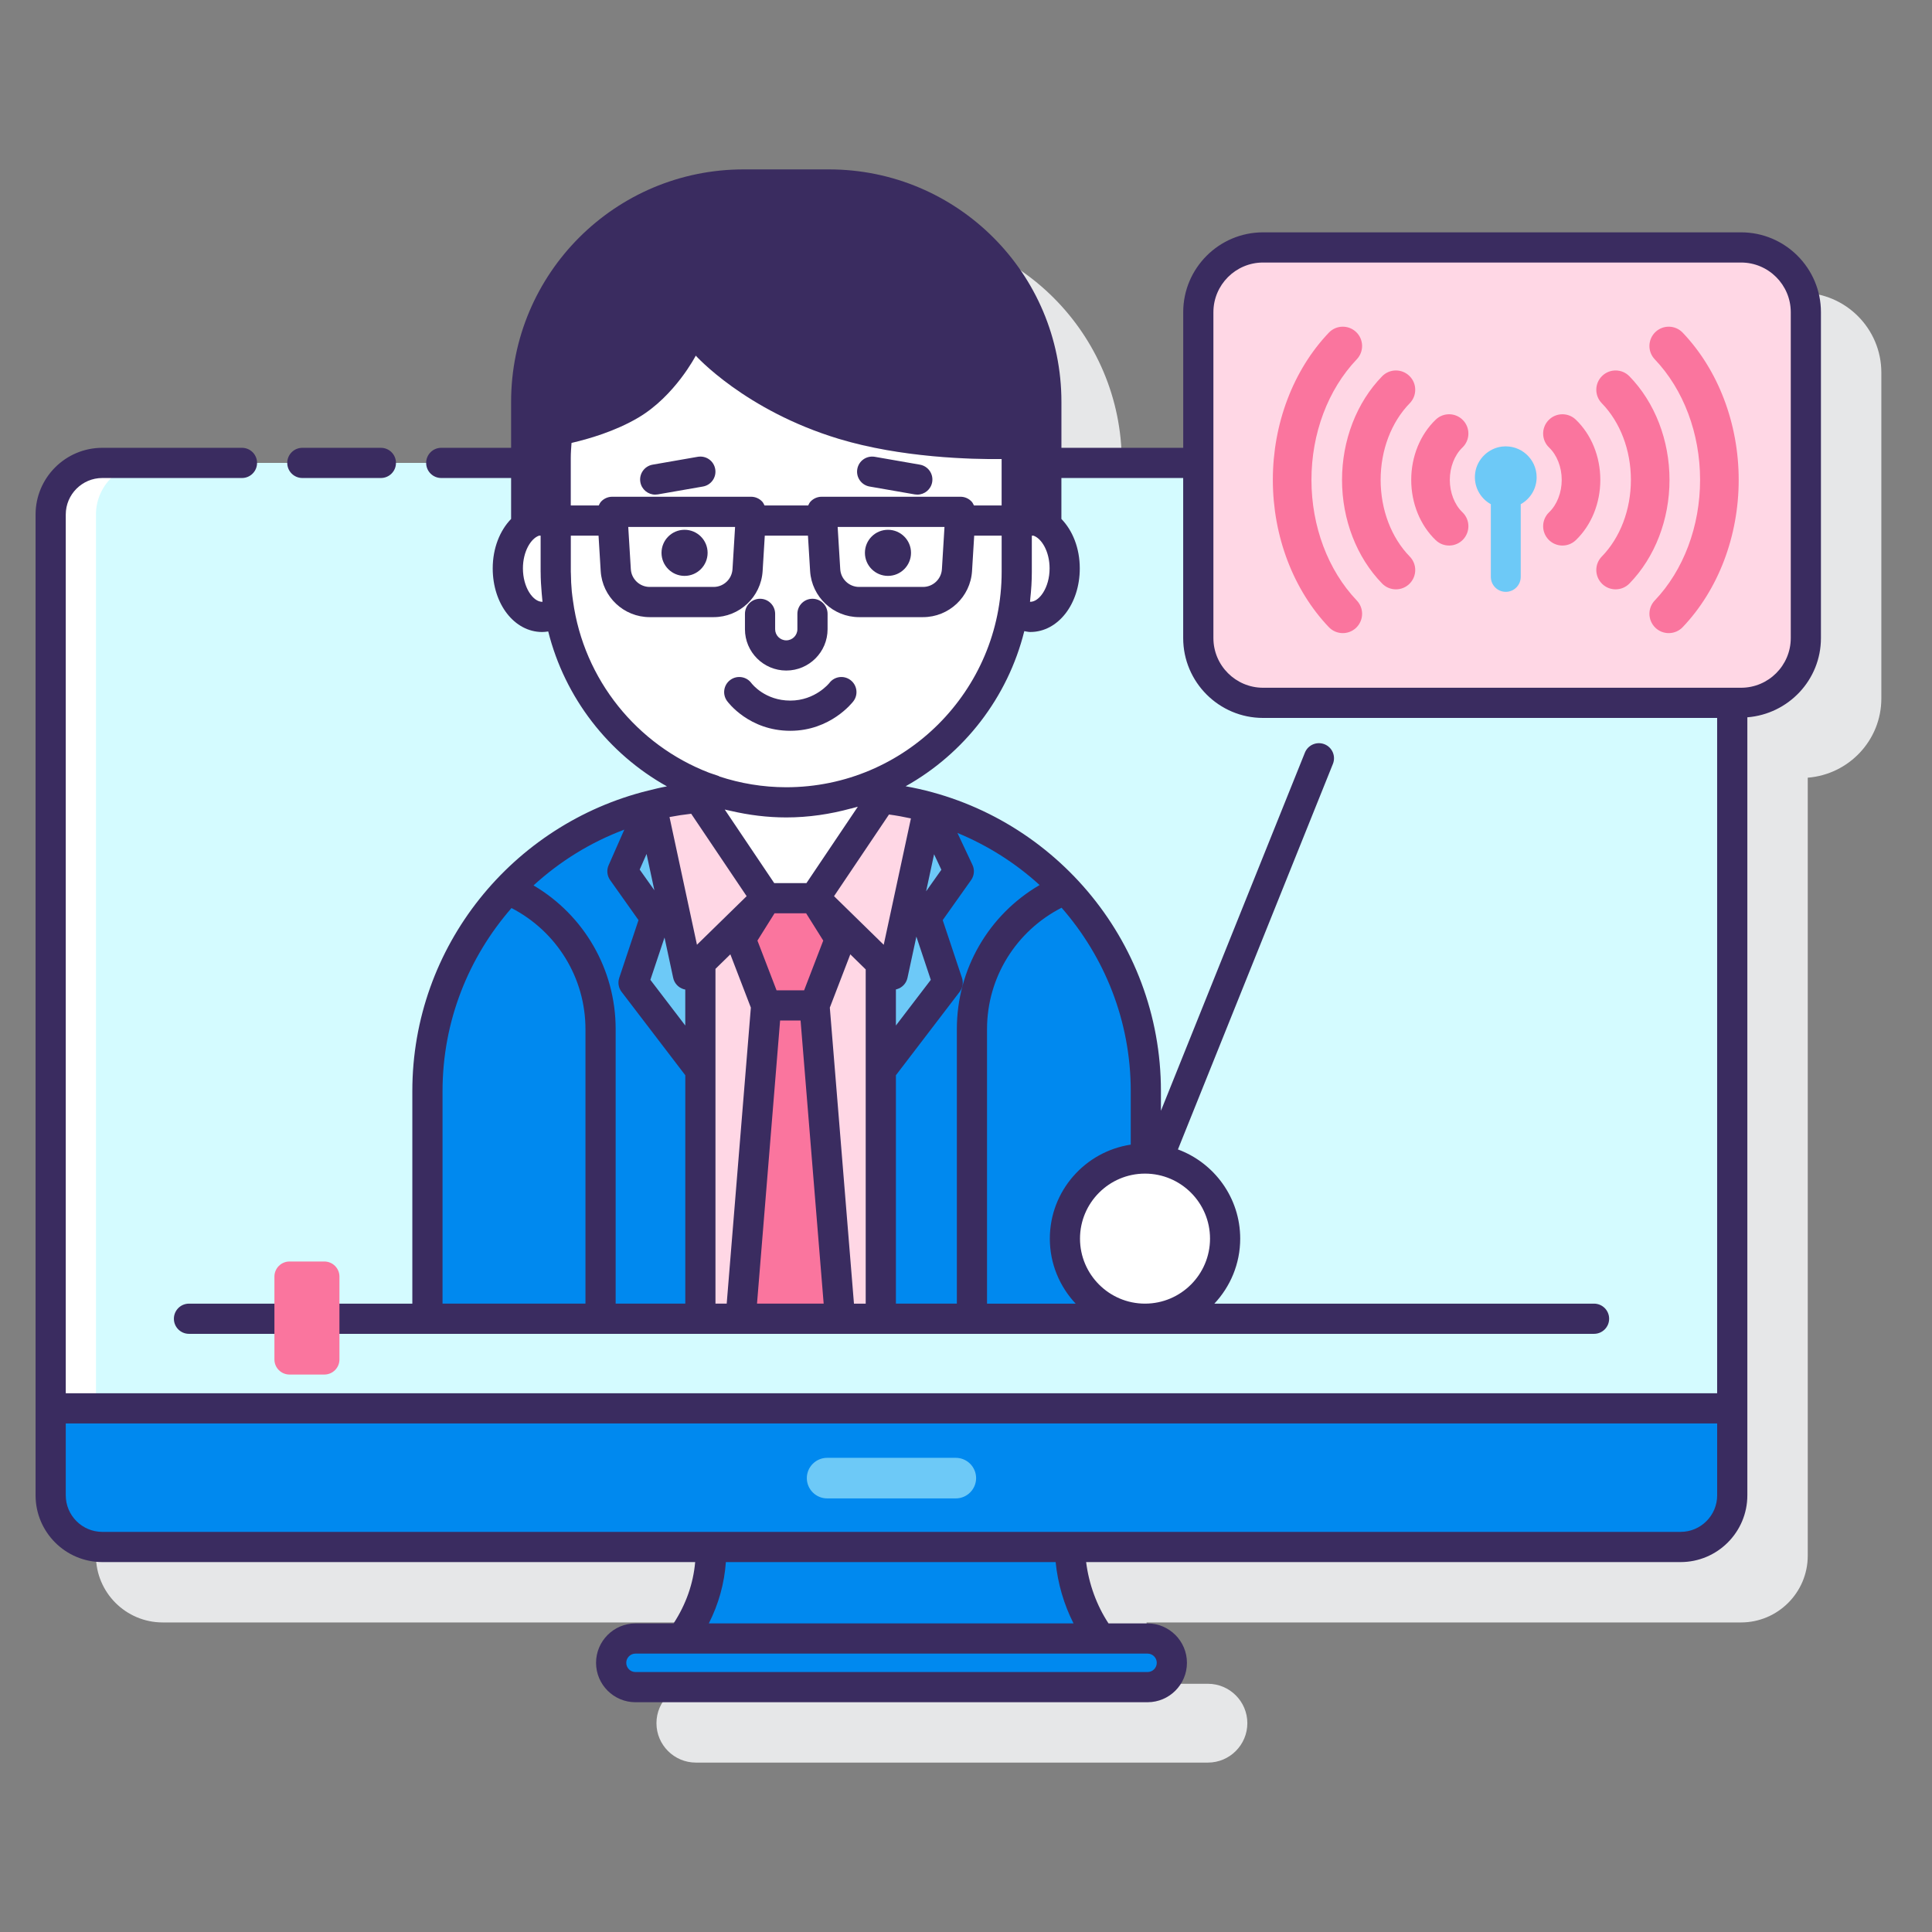 <svg id="Layer_1" enable-background="new 0 0 128 128" height="512" viewBox="0 0 128 128" width="512" xmlns="http://www.w3.org/2000/svg"><rect x="0" y="0" width="128" height="128" fill="#808080" stroke="none"/><path d="m119.351 19.392h-31.668c-2.919 0-5.293 2.374-5.293 5.292v8.985h-8.069v-3.043c0-8.507-6.896-15.404-15.404-15.404h-5.652c-8.507 0-15.404 6.896-15.404 15.404v3.043h-27.082c-2.438 0-4.422 1.983-4.422 4.421v59.217 5.763c0 2.438 1.983 4.421 4.422 4.421h39.279c-.127 1.433-.605 2.794-1.43 4.064h-2.526c-1.439 0-2.61 1.171-2.61 2.61s1.171 2.611 2.61 2.611h33.927c1.439 0 2.611-1.172 2.611-2.611s-1.172-2.61-2.611-2.61h-2.586c-.785-1.192-1.301-2.614-1.483-4.064h39.386c2.438 0 4.422-1.983 4.422-4.421v-5.763-45.783c2.721-.216 4.876-2.474 4.876-5.25v-21.59c-.001-2.918-2.375-5.292-5.293-5.292z" fill="#e6e7e8"/><path d="m111.345 30.669c1.696 0 3.118 1.251 3.374 2.891.028.171.047.351.047.531v59.216h-111.409v-59.216c0-1.886 1.535-3.421 3.421-3.421h104.567z" fill="#d4fbff"/><path d="m9.779 30.669h-3c-1.886 0-3.421 1.535-3.421 3.421v59.216h3v-59.215c-.001-1.886 1.535-3.422 3.421-3.422z" fill="#fff"/><path d="m114.766 93.307v5.763c0 1.877-1.545 3.421-3.421 3.421h-104.566c-1.886 0-3.421-1.545-3.421-3.421v-5.763z" fill="#0089ef"/><path d="m63.326 99.273h-8.528c-.739 0-1.344-.605-1.344-1.344 0-.739.605-1.344 1.344-1.344h8.528c.739 0 1.344.605 1.344 1.344-.001.739-.605 1.344-1.344 1.344z" fill="#6dc9f7"/><path d="m45.183 108.555h27.731c-1.27-1.706-2.001-3.893-2.032-6.064h-23.765l.001.136c.019 2.193-.681 4.185-1.935 5.928z" fill="#0089ef"/><path d="m76.028 111.777h-33.927c-.89 0-1.611-.721-1.611-1.611 0-.89.721-1.611 1.611-1.611h33.927c.89 0 1.611.721 1.611 1.611 0 .89-.721 1.611-1.611 1.611z" fill="#0089ef"/><path d="m115.351 46.566h-31.668c-2.371 0-4.292-1.922-4.292-4.292v-21.589c0-2.371 1.922-4.292 4.292-4.292h31.668c2.371 0 4.292 1.922 4.292 4.292v21.589c0 2.37-1.922 4.292-4.292 4.292z" fill="#ffd7e5"/><path d="m102.237 34.863c0-.336.132-.672.394-.923.524-.502.837-1.305.837-2.146 0-.842-.313-1.644-.837-2.146-.51-.489-.527-1.298-.038-1.808s1.298-.527 1.808-.038c1.032.99 1.624 2.445 1.624 3.993s-.592 3.003-1.624 3.993c-.51.489-1.319.472-1.808-.038-.238-.25-.356-.569-.356-.887z" fill="#fa759e"/><path d="m105.759 37.765c0-.322.121-.644.363-.892 1.226-1.258 1.929-3.11 1.929-5.079s-.703-3.821-1.929-5.079c-.493-.506-.482-1.316.024-1.808.506-.493 1.316-.482 1.808.024 1.687 1.732 2.655 4.234 2.655 6.864s-.968 5.132-2.655 6.864c-.493.506-1.303.516-1.808.024-.258-.253-.387-.585-.387-.918z" fill="#fa759e"/><path d="m109.279 40.665c0-.317.117-.634.353-.882 1.908-2.003 3.003-4.915 3.003-7.989s-1.094-5.986-3.003-7.989c-.487-.511-.468-1.321.044-1.808.511-.487 1.321-.468 1.808.044 2.357 2.474 3.709 6.029 3.709 9.754s-1.352 7.28-3.709 9.754c-.487.511-1.297.531-1.808.044-.264-.254-.397-.591-.397-.928z" fill="#fa759e"/><path d="m97.285 34.863c0-.336-.132-.672-.394-.923-.524-.502-.837-1.305-.837-2.146 0-.842.313-1.644.837-2.146.51-.489.527-1.298.038-1.808s-1.298-.527-1.808-.038c-1.032.99-1.624 2.445-1.624 3.993s.592 3.003 1.624 3.993c.51.489 1.319.472 1.808-.038.237-.25.356-.569.356-.887z" fill="#fa759e"/><path d="m93.763 37.765c0-.322-.121-.644-.363-.892-1.226-1.258-1.929-3.11-1.929-5.079s.703-3.821 1.929-5.079c.493-.506.482-1.316-.024-1.808-.506-.493-1.316-.482-1.808.024-1.687 1.732-2.655 4.234-2.655 6.864s.968 5.132 2.655 6.864c.493.506 1.303.516 1.808.024.257-.253.387-.585.387-.918z" fill="#fa759e"/><path d="m90.243 40.665c0-.317-.117-.634-.353-.882-1.908-2.003-3.003-4.915-3.003-7.989s1.094-5.986 3.003-7.989c.487-.511.468-1.321-.044-1.808-.511-.487-1.321-.468-1.808.044-2.357 2.474-3.709 6.029-3.709 9.754s1.352 7.28 3.709 9.754c.487.511 1.297.531 1.808.044.264-.254.397-.591.397-.928z" fill="#fa759e"/><path d="m101.806 31.618c0 .771-.427 1.439-1.054 1.787v4.816c0 .547-.443.99-.99.99-.547 0-.99-.443-.99-.99v-4.816c-.716-.396-1.167-1.205-1.033-2.104.134-.892.878-1.608 1.777-1.715 1.24-.141 2.29.824 2.29 2.032z" fill="#6dc9f7"/><path d="m58.268 52.85v.01s-.053.245-.088.377l-4.218 6.27h-3.201l-4.218-6.27c-.044-.139-.096-.408-.096-.411-10.129.724-18.128 9.15-18.128 19.464v15.078h47.596v-15.078c0-10.151-7.744-18.489-17.647-19.44z" fill="#0089ef"/><path d="m58.356 63.804.789.772 2.385-11.085.007-.026c-1.003-.274-2.031-.488-3.092-.599l-.028.02-.237.351-4.218 6.27z" fill="#ffd7e5"/><path d="m46.403 63.769 4.359-4.262-4.218-6.27-.271-.402c-1.063.085-2.097.261-3.105.51v.006l2.412 11.225z" fill="#ffd7e5"/><path d="m49.069 62.208 1.692 4.403-1.692 20.758h-2.666v-16.47-7.13l4.358-4.262z" fill="#ffd7e5"/><path d="m58.356 63.804v23.565h-2.701l-1.693-20.758 1.693-4.403-1.693-2.701z" fill="#ffd7e5"/><path d="m52.09 53.158c-1.995 0-3.896-.394-5.643-1.09v.756s.053.272.096.412l4.218 6.27h3.201l4.218-6.27c.035-.132.088-.377.088-.377v-1.015c-1.89.839-3.977 1.314-6.178 1.314z" fill="#fff"/><path d="m55.655 62.208-1.693 4.403h-3.201l-1.692-4.403 1.692-2.701h3.201z" fill="#fa759e"/><path d="m55.655 87.369h-6.586l1.692-20.758h3.201z" fill="#fa759e"/><path d="m55.566 29.072c-6.214-1.882-9.467-5.51-9.467-5.51s-1.374 2.665-3.799 4.103c-2.269 1.345-5.088 1.824-5.442 1.881-.013.252-.038 5.161-.038 5.161s-.002 3.179-.002 3.179c0 8.435 6.838 15.273 15.272 15.273 8.435 0 15.272-6.838 15.272-15.273v-7.496c-.027.001-6.361.328-11.796-1.318z" fill="#fff"/><path d="m68.263 34.444c-.319 0-.623.094-.898.262v3.181c0 .871-.077 1.724-.217 2.555.331.265.708.428 1.115.428 1.257 0 2.276-1.439 2.276-3.213s-1.019-3.213-2.276-3.213z" fill="#fff"/><path d="m36.819 37.887v-3.181c-.276-.168-.579-.262-.898-.262-1.257 0-2.276 1.439-2.276 3.213 0 1.775 1.019 3.213 2.276 3.213.407 0 .784-.164 1.115-.428-.14-.831-.217-1.684-.217-2.555z" fill="#fff"/><circle cx="75.86" cy="82.062" fill="#fff" r="5.306"/><path d="m46.403 63.769v7.13l-4.429-5.797 1.438-4.306-2.175-3.069 1.93-4.376 2.411 11.225z" fill="#6dc9f7"/><path d="m58.356 63.804v7.095l4.429-5.797-1.439-4.306 2.175-3.069-1.99-4.236-2.386 11.085z" fill="#6dc9f7"/><g fill="#3a2c60"><path d="m20.031 31.669h5.203c.553 0 1-.447 1-1s-.447-1-1-1h-5.203c-.553 0-1 .447-1 1s.448 1 1 1z"/><path d="m115.351 15.393h-31.668c-2.918 0-5.292 2.374-5.292 5.292v8.984h-8.069v-3.042c0-8.507-6.896-15.404-15.404-15.404h-5.652c-8.507 0-15.404 6.896-15.404 15.404v3.042h-4.628c-.553 0-1 .447-1 1s.447 1 1 1h4.628v2.712c-.741.766-1.218 1.931-1.218 3.277 0 2.363 1.438 4.214 3.275 4.214.135 0 .269-.015.402-.037 1.104 4.404 3.993 8.102 7.866 10.264-.419.076-.828.177-1.237.278-.001 0-.002 0-.003.001-8.957 2.208-15.629 10.284-15.629 19.913v14.079h-14.797c-.553 0-1 .447-1 1s.447 1 1 1h93.088c.553 0 1-.447 1-1s-.447-1-1-1h-25.154c1.058-1.129 1.712-2.641 1.712-4.307 0-2.71-1.721-5.02-4.126-5.91l10.268-25.543c.206-.513-.042-1.095-.555-1.301-.512-.204-1.096.043-1.301.555l-9.538 23.728v-1.302c0-10.086-7.314-18.481-16.914-20.198 3.873-2.166 6.761-5.869 7.861-10.277.133.022.266.056.4.056 1.837 0 3.276-1.851 3.276-4.214 0-1.345-.477-2.51-1.218-3.276v-2.712h8.069v10.604c0 2.918 2.374 5.292 5.292 5.292h30.084v44.741h-109.408v-58.215c0-1.335 1.086-2.422 2.421-2.422h9.253c.553 0 1-.447 1-1s-.447-1-1-1h-9.253c-2.438 0-4.421 1.983-4.421 4.422v59.216 5.763c0 2.438 1.983 4.422 4.421 4.422h39.279c-.127 1.433-.605 2.794-1.43 4.063h-2.526c-1.439 0-2.611 1.172-2.611 2.611s1.172 2.611 2.611 2.611h33.927c1.439 0 2.61-1.172 2.61-2.611s-1.171-2.611-2.61-2.611h-2.586c-.785-1.191-1.302-2.613-1.483-4.063h39.385c2.438 0 4.422-1.983 4.422-4.422v-5.763-45.784c2.721-.216 4.876-2.474 4.876-5.25v-21.588c.001-2.918-2.373-5.292-5.291-5.292zm-50.824 18.095c-.044-.093-.089-.186-.161-.263-.189-.2-.453-.314-.729-.314h-9.203c-.275 0-.539.114-.729.314-.072.077-.117.17-.161.263h-2.892c-.044-.093-.089-.186-.161-.263-.189-.2-.453-.314-.729-.314h-9.203c-.275 0-.539.114-.729.314-.072.077-.117.17-.161.263h-1.854v-3.158c0-.333.027-.66.05-.987 1.105-.254 2.893-.767 4.432-1.679 2.426-1.438 3.799-4.103 3.799-4.103s3.253 3.628 9.467 5.51c4.142 1.254 8.799 1.363 10.797 1.343v3.074zm-1.952 1.423-.171 2.799c-.041.659-.59 1.176-1.25 1.176h-4.236c-.66 0-1.209-.517-1.25-1.175l-.171-2.8zm-13.874 0-.171 2.799c-.041.659-.59 1.176-1.25 1.176h-4.236c-.66 0-1.209-.517-1.25-1.175l-.171-2.8zm-12.759 4.959c-.008.001-.015.001-.022.001-.602 0-1.275-.947-1.275-2.214 0-1.124.531-1.988 1.071-2.169h.102v2.396c0 .015.002.03.002.046.001.453.029.912.069 1.371.012.141.024.281.039.421.006.05.008.099.014.148zm27.451 46.499h-4.037v-15.131l4.224-5.528c.201-.264.259-.609.153-.924l-1.276-3.826 1.882-2.655c.208-.294.242-.678.089-1.004l-.995-2.116c2.017.833 3.858 2.002 5.444 3.451-3.368 1.964-5.483 5.572-5.483 9.543v18.19zm-17.6-32.456 3.674 5.461-3.292 3.218-1.818-8.461c.473-.091.951-.163 1.436-.218zm16.092 2.684.483 1.027-1.011 1.427zm-1.173 5.455.956 2.865-2.312 3.026v-2.39c.026-.006.053-.013.078-.021.349-.104.613-.391.689-.747zm-7.304-1.545 1.134 1.809-1.267 3.295h-1.826l-1.267-3.295 1.134-1.809zm-10.112-1.795.059.272-.974-1.373.456-1.034zm.73 3.401.574 2.673c.076.356.341.643.689.748.037.011.074.02.112.026v2.383l-2.312-3.026zm-3.605-3.808 1.882 2.655-1.277 3.826c-.105.314-.048.66.153.924l4.224 5.528v15.131h-4.614v-18.189c0-3.955-2.097-7.55-5.441-9.519 1.736-1.59 3.77-2.854 6.015-3.696l-1.04 2.359c-.142.321-.105.694.098.981zm11.263 9.305h1.356l1.53 18.759h-4.416zm3.294-.853.391-1.017.966-2.513 1.02.999v6.674 15.47h-.778zm3.571-4.163-3.292-3.22 3.641-5.411c.491.067.975.154 1.453.259zm-1.757-9.136c.013-.004.028-.006.041-.01l-3.403 5.059h-2.136l-3.277-4.872c.136.035.274.06.411.092v-.001c1.179.273 2.402.431 3.663.431 1.485 0 2.916-.217 4.284-.591l-.005.006c.14-.038.282-.072.422-.114zm-27.473 18.832c0-4.646 1.734-8.879 4.57-12.13 2.989 1.549 4.899 4.614 4.899 8.02v18.189h-9.469zm18.083-1.391v-6.709l.986-.964 1.135 2.951.223.579-1.6 19.612h-.744zm32.765 11.163c0 2.375-1.932 4.307-4.307 4.307s-4.307-1.932-4.307-4.307 1.932-4.307 4.307-4.307 4.307 1.933 4.307 4.307zm-5.252-6.227c-3.029.458-5.361 3.072-5.361 6.228 0 1.666.654 3.178 1.712 4.307h-5.873v-18.19c0-3.421 1.928-6.498 4.94-8.041 2.844 3.254 4.582 7.497 4.582 12.151zm-22.825-23.678c-1.552 0-3.043-.257-4.443-.717l-.007-.019c-.22-.073-.441-.146-.659-.225-4.771-1.838-8.305-6.158-9.017-11.376-.029-.212-.061-.424-.081-.636-.036-.392-.057-.788-.06-1.188 0-.036-.005-.073-.005-.108v-2.399h1.837l.143 2.345c.105 1.712 1.531 3.053 3.246 3.053h4.236c1.715 0 3.141-1.341 3.246-3.054l.143-2.344h2.86l.143 2.345c.105 1.712 1.531 3.053 3.246 3.053h4.236c1.715 0 3.141-1.341 3.246-3.054l.143-2.344h1.819v2.396c0 7.87-6.402 14.272-14.272 14.272zm16.151-12.286c.008-.066.011-.133.018-.199h-.001c.065-.588.103-1.183.103-1.787v-2.307h.002v-.09h.103c.541.181 1.072 1.045 1.072 2.169.001 1.281-.692 2.237-1.297 2.214zm8.398 70.295c0 .337-.273.611-.61.611h-33.927c-.337 0-.611-.274-.611-.611s.274-.611.611-.611h3.081 27.731 3.114c.337 0 .611.274.611.611zm-5.515-2.611h-24.163c.651-1.286 1.029-2.646 1.13-4.063h21.848c.142 1.42.547 2.805 1.185 4.063zm42.643-8.486c0 1.335-1.087 2.422-2.422 2.422h-40.463-23.765-40.339c-1.335 0-2.421-1.087-2.421-2.422v-4.763h109.409v4.763zm4.876-56.796c0 1.815-1.477 3.292-3.292 3.292h-31.668c-1.815 0-3.292-1.477-3.292-3.292v-21.588c0-1.815 1.477-3.292 3.292-3.292h31.668c1.815 0 3.292 1.477 3.292 3.292z"/><circle cx="45.354" cy="36.627" r="1.527"/><circle cx="58.83" cy="36.627" r="1.527"/><path d="m52.092 44.425c1.51 0 2.737-1.228 2.737-2.737v-1.018c0-.553-.447-1-1-1s-1 .447-1 1v1.018c0 .406-.331.737-.737.737s-.737-.331-.737-.737v-1.018c0-.553-.447-1-1-1s-1 .447-1 1v1.018c-.001 1.509 1.227 2.737 2.737 2.737z"/><path d="m60.946 30.785-2.991-.521c-.554-.091-1.062.271-1.157.813-.095.544.27 1.062.813 1.157l2.991.521c.059.01.116.015.173.015.478 0 .899-.343.984-.828.095-.544-.269-1.062-.813-1.157z"/><path d="m46.228 30.264-2.99.521c-.544.095-.908.613-.813 1.157.085.486.507.828.984.828.057 0 .114-.005.173-.015l2.99-.521c.544-.095.908-.613.813-1.157s-.603-.905-1.157-.813z"/><path d="m54.948 45.249c-.009.012-.931 1.167-2.587 1.167-1.673 0-2.53-1.093-2.578-1.156-.323-.44-.944-.54-1.391-.218-.448.322-.549.947-.226 1.396.058.081 1.458 1.979 4.194 1.979 2.666 0 4.12-1.88 4.181-1.96.334-.439.247-1.067-.193-1.4-.442-.335-1.068-.248-1.4.192z"/></g><path d="m21.489 91.067h-2.308c-.552 0-1-.448-1-1v-5.489c0-.552.448-1 1-1h2.308c.552 0 1 .448 1 1v5.489c0 .552-.448 1-1 1z" fill="#fa759e"/></svg>